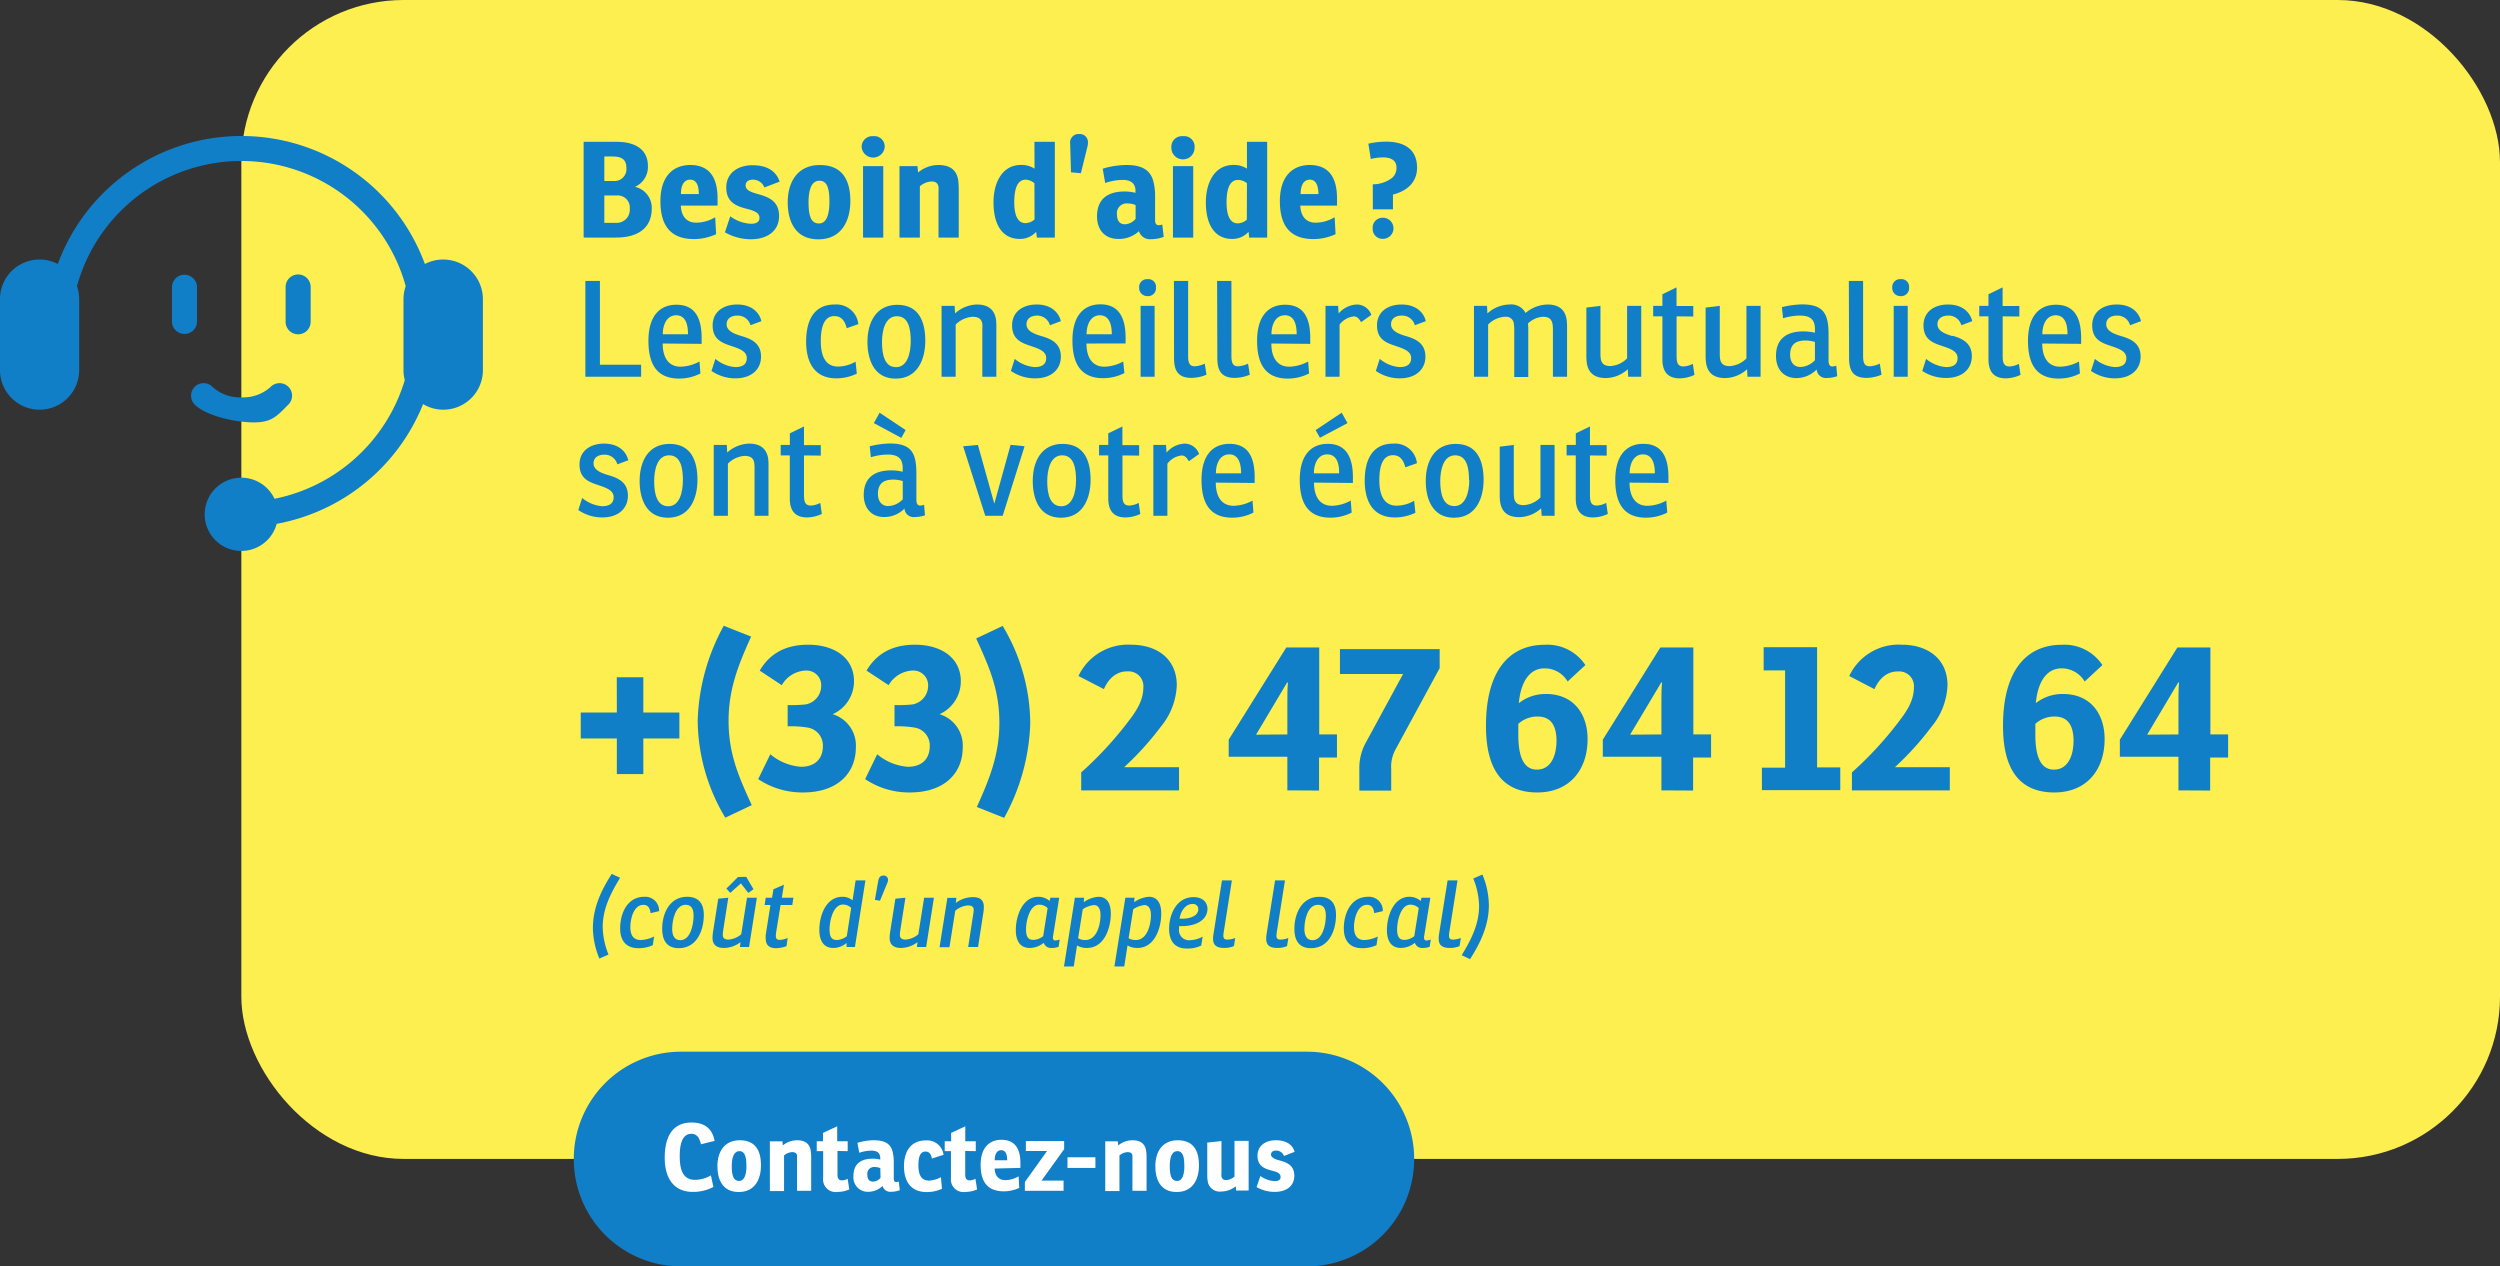 <svg id="Calque_1" data-name="Calque 1" xmlns="http://www.w3.org/2000/svg" width="431.35" height="218.46" viewBox="0 0 431.35 218.46"><rect x="0" y="0" width="431.35" height="218.46" fill="#333333" stroke="none"/><defs><style>.cls-1{fill:#fcef4f;}.cls-2{fill:#117ec8;}.cls-3{fill:#fff;}</style></defs><g id="bloc_contact" data-name="bloc contact"><rect id="Rectangle_76" data-name="Rectangle 76" class="cls-1" x="41.64" width="389.71" height="199.96" rx="28"/><g id="_coût_d_un_appel_local_" data-name=" coût d un appel local "><path class="cls-2" d="M103.42,165.39a14.07,14.07,0,0,1-1.12-5.27c0-3.37,1.34-6.38,3.25-9.33l1.44.67c-1.57,2.58-3,5.3-3,8.49a13.37,13.37,0,0,0,1,4.75Z"/><path class="cls-2" d="M112.86,161.58l-.23,1.5a5.63,5.63,0,0,1-2.49.52c-2.37,0-3.14-1.62-3.14-3.4,0-2.53,1.17-5.47,4.19-5.47a2.39,2.39,0,0,1,2.53,2.24v.24l-1.47.34c-.1-.76-.38-1.43-1.23-1.43-1.71,0-2.26,2.47-2.26,3.83s.5,2.24,1.78,2.24A5.52,5.52,0,0,0,112.86,161.58Z"/><path class="cls-2" d="M114.25,160.27c0-2.55,1.2-5.54,4.3-5.54,2.13,0,2.89,1.34,2.89,3.1,0,2.61-1.14,5.77-4.33,5.77C114.94,163.6,114.25,162.08,114.25,160.27Zm5.42-2.32c0-1-.3-1.84-1.36-1.84-1.77,0-2.33,2.6-2.33,4.19,0,1.09.38,1.92,1.39,1.92,1.79,0,2.3-2.74,2.3-4.22Z"/><path class="cls-2" d="M122.94,161.87a6.92,6.92,0,0,1,.09-1.11l.9-5.7,1.73-.17-.88,5.63a7,7,0,0,0-.07.79c0,.53.29.81,1,.81a3.84,3.84,0,0,0,2.18-.92l1-6.31h1.7l-1.35,8.51h-1.57l.1-.84a4.79,4.79,0,0,1-2.79,1C123.56,163.58,122.94,162.92,122.94,161.87Zm5.81-10.58,1.26,2.14-.9.63-1.28-1.64L126,154.06l-.67-.74,2-2Z"/><path class="cls-2" d="M134.68,156.15l-.75,4.61a5.38,5.38,0,0,0-.07.69c0,.47.16.72.69.72a3.93,3.93,0,0,0,1.35-.33l-.19,1.4a5,5,0,0,1-1.83.36c-1.28,0-1.76-.66-1.76-1.64a3.75,3.75,0,0,1,0-.67l.81-5.14h-1l.19-1.26h1.09l.24-1.46,1.81-.78-.36,2.24h2l-.2,1.26Z"/><path class="cls-2" d="M147.1,155.34l.53-3.44h1.69l-1.81,11.5h-1.44v-.7a3.52,3.52,0,0,1-2.3.86c-1.47,0-2.4-1-2.4-3.12,0-2.53,1.17-5.71,4-5.71A2.78,2.78,0,0,1,147.1,155.34Zm-2.68,6.85a3,3,0,0,0,1.69-.66l.75-4.88a2,2,0,0,0-1.41-.58c-1.75,0-2.32,2.92-2.32,4.28s.4,1.84,1.29,1.84Z"/><path class="cls-2" d="M151.53,152c.09-.54.33-.93.89-.93a.73.73,0,0,1,.8.66v.09a1.58,1.58,0,0,1-.12.52l-1.27,3.07-.88-.15Z"/><path class="cls-2" d="M153.5,161.87a6.92,6.92,0,0,1,.09-1.11l.9-5.7,1.73-.17-.88,5.63a5.27,5.27,0,0,0-.07.79c0,.53.29.81,1,.81a3.84,3.84,0,0,0,2.18-.92l1-6.31h1.69l-1.34,8.51h-1.6l.1-.84a4.79,4.79,0,0,1-2.79,1C154.12,163.58,153.5,162.92,153.5,161.87Z"/><path class="cls-2" d="M169.75,156.44a6.59,6.59,0,0,1-.09,1.09l-.91,5.87h-1.7l.86-5.61A5.16,5.16,0,0,0,168,157c0-.54-.32-.78-1-.78a3.84,3.84,0,0,0-2.18.92l-1,6.29h-1.71l1.35-8.51H165l-.08.88a4.72,4.72,0,0,1,2.81-1C169.15,154.73,169.75,155.37,169.75,156.44Z"/><path class="cls-2" d="M175.27,160.46c0-2.45,1.17-5.73,3.89-5.73a3,3,0,0,1,1.94.72l.14-.56h1.52l-1.07,6.66c-.06.38,0,.72.38.72a2.93,2.93,0,0,0,.77-.16l-.19,1.25a3.26,3.26,0,0,1-1.2.2,1.29,1.29,0,0,1-1.36-.89,3.82,3.82,0,0,1-2.42.89C176.15,163.56,175.27,162.53,175.27,160.46Zm3.06,1.71a2.88,2.88,0,0,0,1.66-.65l.77-4.84a2.09,2.09,0,0,0-1.42-.59c-1.73,0-2.31,2.9-2.31,4.24s.39,1.84,1.3,1.84Z"/><path class="cls-2" d="M187.05,154.89l-.07.78a5,5,0,0,1,2.53-.94c1.52,0,2.15,1.18,2.15,2.91,0,2.47-1.12,5.92-4.1,5.92a3.27,3.27,0,0,1-1.73-.43l-.56,3.62h-1.69l1.88-11.86Zm2.83,3c0-1.22-.48-1.73-1.13-1.73a4.32,4.32,0,0,0-1.93.72l-.8,5a2.37,2.37,0,0,0,1.25.31c1.94,0,2.61-2.59,2.61-4.29Z"/><path class="cls-2" d="M195.75,154.89l-.06.78a5,5,0,0,1,2.53-.94c1.52,0,2.14,1.18,2.14,2.91,0,2.47-1.12,5.92-4.1,5.92a3.24,3.24,0,0,1-1.72-.43l-.56,3.62h-1.7l1.89-11.86Zm2.83,3c0-1.22-.48-1.73-1.13-1.73a4.28,4.28,0,0,0-1.92.72l-.8,5a2.28,2.28,0,0,0,1.25.31c1.93,0,2.6-2.59,2.6-4.29Z"/><path class="cls-2" d="M204,159.79a5.23,5.23,0,0,1-.56,0,3.09,3.09,0,0,0,0,.43,1.74,1.74,0,0,0,1.47,2,1.7,1.7,0,0,0,.45,0,4.76,4.76,0,0,0,2.14-.61l-.24,1.53a5.3,5.3,0,0,1-2.48.52c-2.29,0-3.06-1.54-3.06-3.41,0-2.39,1.21-5.46,4.23-5.46,1.54,0,2.39.88,2.39,2.06C208.27,159,205.94,159.79,204,159.79Zm-.43-1.28h.49c1.06,0,2.69-.39,2.69-1.62a.87.87,0,0,0-.82-.92h-.18c-1.26,0-2.06,1.34-2.22,2.53Z"/><path class="cls-2" d="M210.84,151.9h1.71l-1.36,8.62a6.91,6.91,0,0,0-.11.9c0,.46.16.7.7.7a3.92,3.92,0,0,0,1.35-.28l-.23,1.4a4.19,4.19,0,0,1-1.68.32c-1.45,0-1.92-.6-1.92-1.61a3.81,3.81,0,0,1,.07-.75Z"/><path class="cls-2" d="M220,151.9h1.71l-1.36,8.62a6.91,6.91,0,0,0-.11.9c0,.46.16.7.71.7a3.87,3.87,0,0,0,1.34-.28l-.22,1.4a4.19,4.19,0,0,1-1.68.32c-1.46,0-1.92-.6-1.92-1.61a4.74,4.74,0,0,1,.06-.75Z"/><path class="cls-2" d="M223.33,160.27c0-2.55,1.21-5.54,4.31-5.54,2.13,0,2.88,1.34,2.88,3.1,0,2.61-1.14,5.77-4.32,5.77C224,163.6,223.33,162.08,223.33,160.27Zm5.43-2.32c0-1-.3-1.84-1.36-1.84-1.78,0-2.34,2.6-2.34,4.19,0,1.09.39,1.92,1.4,1.92,1.79,0,2.3-2.74,2.3-4.22Z"/><path class="cls-2" d="M237.72,161.58l-.22,1.5a5.81,5.81,0,0,1-2.5.52c-2.37,0-3.14-1.62-3.14-3.4,0-2.53,1.17-5.47,4.2-5.47a2.39,2.39,0,0,1,2.53,2.24v.24l-1.48.34c-.09-.76-.38-1.43-1.23-1.43-1.71,0-2.26,2.47-2.26,3.83s.5,2.24,1.78,2.24A5.52,5.52,0,0,0,237.72,161.58Z"/><path class="cls-2" d="M239.3,160.46c0-2.45,1.17-5.73,3.89-5.73a3,3,0,0,1,1.94.72l.14-.56h1.52l-1.07,6.66c-.06.38,0,.72.39.72a2.78,2.78,0,0,0,.76-.16l-.19,1.25a3.26,3.26,0,0,1-1.2.2,1.29,1.29,0,0,1-1.36-.89,3.82,3.82,0,0,1-2.42.89C240.18,163.56,239.3,162.53,239.3,160.46Zm3.06,1.71a2.88,2.88,0,0,0,1.66-.65l.77-4.84a2.09,2.09,0,0,0-1.42-.59c-1.73,0-2.31,2.9-2.31,4.24s.39,1.84,1.3,1.84Z"/><path class="cls-2" d="M249.77,151.9h1.71l-1.36,8.62a5.53,5.53,0,0,0-.11.9c0,.46.16.7.7.7a3.92,3.92,0,0,0,1.35-.28l-.23,1.4a4.19,4.19,0,0,1-1.68.32c-1.45,0-1.92-.6-1.92-1.61a4.74,4.74,0,0,1,.06-.75Z"/><path class="cls-2" d="M255.77,150.89a14,14,0,0,1,1.12,5.26c0,3.38-1.35,6.39-3.25,9.34l-1.44-.68c1.57-2.57,3-5.29,3-8.48a13.16,13.16,0,0,0-1-4.75Z"/></g><g id="Besoin_d_aide_Les_conseillers_mutualistes_sont_à_votre_écoute" data-name="Besoin d aide Les conseillers mutualistes sont à votre écoute"><path class="cls-2" d="M100.7,24.47h5.68c3.43,0,5.41,1.47,5.41,4.16a3.75,3.75,0,0,1-2.24,3.61,3.69,3.69,0,0,1,2.9,3.75c0,3.17-2.14,5-6.18,5H100.7Zm3.57,6.76h1.56a2.06,2.06,0,0,0,2.25-1.85,2.41,2.41,0,0,0,0-.38c0-1.49-.8-2-2.41-2h-1.4Zm0,7.22h2a2.25,2.25,0,0,0,2.39-2.1,2,2,0,0,0,0-.35,2.08,2.08,0,0,0-1.86-2.27,1.77,1.77,0,0,0-.46,0h-2.07Z"/><path class="cls-2" d="M117.47,35.48c.09,2.05,1.19,2.94,2.62,2.94a6.45,6.45,0,0,0,3.31-.94l.16,2.92a9,9,0,0,1-3.82.85c-4.57,0-5.79-3-5.79-6.55,0-4.42,2.32-6.23,5.15-6.23,3.29,0,4.71,2.14,4.71,5.79v1.22ZM119.08,31c-1.08,0-1.59,1-1.59,2.48h3.08C120.57,31.71,120,31,119.08,31Z"/><path class="cls-2" d="M126,37.32a6.48,6.48,0,0,0,3.59,1.29c1,0,1.45-.39,1.45-1,0-1-1.06-1.28-2.37-1.63-1.77-.46-3.36-1.19-3.36-3.63s1.93-3.84,4.55-3.84c3.06,0,4.26,1.54,4.65,2.83l-2.62,1a2.1,2.1,0,0,0-2-1.34c-.74,0-1.24.35-1.24,1,0,.85,1,1.17,2.14,1.49,1.79.51,3.63,1.17,3.63,3.79s-2.09,4-4.85,4a8.93,8.93,0,0,1-4.49-1.2Z"/><path class="cls-2" d="M135.91,34.91c0-3.59,1.75-6.44,5.55-6.44,4.11,0,5.26,2.92,5.26,6.23s-1.47,6.6-5.52,6.6S135.91,38.08,135.91,34.91Zm7.2-.1c0-2-.25-3.63-1.72-3.63s-1.89,1.75-1.89,3.73c0,2.23.39,3.65,1.79,3.65S143.11,36.86,143.11,34.81Z"/><path class="cls-2" d="M150.63,23.5a1.79,1.79,0,0,1,2,1.55,1.69,1.69,0,0,1,0,.45,2,2,0,0,1-3.95,0,1.83,1.83,0,0,1,1.63-2A1.71,1.71,0,0,1,150.63,23.5Zm1.77,5.17V41h-3.49V28.67Z"/><path class="cls-2" d="M158.41,29.76a5.5,5.5,0,0,1,3.49-1.29c2.19,0,3.18,1,3.43,2.64a13.25,13.25,0,0,1,.09,1.54V41h-3.49V33.09a5.08,5.08,0,0,0,0-.78c-.07-.74-.55-1-1.22-1a3.38,3.38,0,0,0-2,.83V41H155.2V28.67h3.1Z"/><path class="cls-2" d="M178.48,24.47H182V41h-3.1l-.12-1a3.71,3.71,0,0,1-2.9,1.22c-2.59,0-4.46-2-4.46-6.32,0-3.32,1.45-6.44,4.76-6.44a4.13,4.13,0,0,1,2.32.64Zm0,7.15A2.52,2.52,0,0,0,177,31c-1,0-2,.72-2,3.89,0,2.37.67,3.61,1.93,3.61a2.47,2.47,0,0,0,1.57-.64Z"/><path class="cls-2" d="M184.65,24.83a1.48,1.48,0,0,1,1.22-1.7,1.3,1.3,0,0,1,.34,0,1.39,1.39,0,0,1,1.5,1.27.81.81,0,0,1,0,.22,2.7,2.7,0,0,1-.07.63l-1.15,4.64-1.7-.16Z"/><path class="cls-2" d="M190.26,29.11a14.29,14.29,0,0,1,4-.64c2.44,0,4.28.6,4.81,3.1a10.47,10.47,0,0,1,.23,2.37v4c0,.55.13.92.64.92a3,3,0,0,0,.6-.12l.25,2.12a5.92,5.92,0,0,1-2.16.41,2,2,0,0,1-2.12-1.38A5.07,5.07,0,0,1,193,41.23c-2.53,0-3.72-1.73-3.72-3.89,0-2.8,1.61-4.3,4.76-4.3a7.93,7.93,0,0,1,1.88.23v-.34c0-1.38-.94-1.89-2.23-1.89a9.91,9.91,0,0,0-3,.53Zm5.68,6.28a3.18,3.18,0,0,0-1.29-.28,1.7,1.7,0,0,0-1.93,1.42,1.85,1.85,0,0,0,0,.47c0,1.06.46,1.7,1.38,1.7a2.56,2.56,0,0,0,1.84-.94Z"/><path class="cls-2" d="M204.11,23.5a1.8,1.8,0,0,1,2,1.57,1.55,1.55,0,0,1,0,.43,2,2,0,0,1-4,0,1.83,1.83,0,0,1,1.64-2A2.16,2.16,0,0,1,204.11,23.5Zm1.77,5.17V41h-3.5V28.67Z"/><path class="cls-2" d="M215.15,24.47h3.49V41h-3.1l-.12-1a3.71,3.71,0,0,1-2.9,1.22c-2.59,0-4.46-2-4.46-6.32,0-3.32,1.45-6.44,4.76-6.44a4.18,4.18,0,0,1,2.33.64Zm0,7.15a2.49,2.49,0,0,0-1.52-.58c-1,0-2,.72-2,3.89,0,2.37.67,3.61,1.94,3.61a2.45,2.45,0,0,0,1.56-.64Z"/><path class="cls-2" d="M224.35,35.48c.09,2.05,1.19,2.94,2.62,2.94a6.45,6.45,0,0,0,3.31-.94l.16,2.92a9,9,0,0,1-3.82.85c-4.57,0-5.79-3-5.79-6.55,0-4.42,2.32-6.23,5.15-6.23,3.29,0,4.71,2.14,4.71,5.79v1.22ZM226,31c-1.08,0-1.59,1-1.59,2.48h3.08C227.45,31.71,226.9,31,226,31Z"/><path class="cls-2" d="M236.86,31.8a5.4,5.4,0,0,0,3.43-1.19,2.33,2.33,0,0,0,.66-1.73c0-1.22-1-1.72-2.25-1.72a9,9,0,0,0-2.19.27l-.41-2.64a13.74,13.74,0,0,1,3-.35c3.52,0,5.4,1.54,5.4,4.51,0,2.09-1.26,3.89-4.16,4.62v2.55h-3.47Zm1.75,5.77a1.82,1.82,0,0,1,0,3.64,1.7,1.7,0,0,1-1.77-1.63v-.17a1.72,1.72,0,0,1,1.59-1.84Z"/><path class="cls-2" d="M101,48.47h2.51V62.93h7.11V65H101Z"/><path class="cls-2" d="M114.34,59.27c0,2.53,1.1,4,3.08,4a7.06,7.06,0,0,0,3.27-.9l.16,2.07a8.11,8.11,0,0,1-3.68.88c-4.19,0-5.29-3-5.29-6.51,0-4.44,2.09-6.23,4.83-6.23,3.06,0,4.35,2.07,4.35,5.75v1Zm2.32-4.87c-1.58,0-2.3,1.59-2.3,3.27h4.35C118.71,55.46,118,54.4,116.66,54.4Z"/><path class="cls-2" d="M123.43,61.92a6.07,6.07,0,0,0,3.42,1.42c1.24,0,2-.46,2-1.56s-1.11-1.56-2.42-2l-.21-.07c-1.58-.53-3.26-1.1-3.26-3.56s2-3.61,4.23-3.61c2.69,0,3.89,1.56,4.18,2.87l-1.88.71a2.27,2.27,0,0,0-2.23-1.67c-1,0-1.89.43-1.89,1.51s1.18,1.61,2.49,2l.23.07c1.54.46,3.22,1.2,3.22,3.5,0,2.09-1.52,3.75-4.44,3.75A7.26,7.26,0,0,1,122.76,64Z"/><path class="cls-2" d="M147.62,62.4l.21,2.07a8.1,8.1,0,0,1-3.52.81c-4.21,0-5.22-3.38-5.22-6.33,0-3.31,1.1-6.41,4.94-6.41a3.81,3.81,0,0,1,4.07,3.38l-2,.71c-.3-1.13-.83-2.09-2.14-2.09-2,0-2.34,2.41-2.34,4.32,0,2.69.87,4.39,3,4.39A6.2,6.2,0,0,0,147.62,62.4Z"/><path class="cls-2" d="M149.67,59c0-3.52,1.59-6.41,5.15-6.41,3.79,0,4.83,3,4.83,6.21s-1.34,6.53-5.11,6.53S149.67,62,149.67,59Zm7.47-.11c0-2-.32-4.33-2.39-4.33s-2.57,2.58-2.57,4.47c0,2.32.52,4.32,2.43,4.32s2.53-2.35,2.53-4.51Z"/><path class="cls-2" d="M164.78,54.08a5.86,5.86,0,0,1,3.77-1.54c2,0,3,.92,3.29,2.5a11,11,0,0,1,.07,1.52V65h-2.42V56.88a8.34,8.34,0,0,0,0-1c-.14-.88-.69-1.22-1.7-1.22a4.54,4.54,0,0,0-2.9,1.34v9h-2.43V52.77h2.25Z"/><path class="cls-2" d="M175.08,61.92a6.13,6.13,0,0,0,3.43,1.42c1.24,0,2-.46,2-1.56s-1.1-1.56-2.41-2l-.21-.07c-1.58-.53-3.26-1.1-3.26-3.56s2-3.61,4.23-3.61c2.69,0,3.88,1.56,4.18,2.87l-1.88.71A2.29,2.29,0,0,0,179,54.45c-1,0-1.89.43-1.89,1.51s1.17,1.61,2.48,2l.23.07c1.54.46,3.22,1.2,3.22,3.5,0,2.09-1.51,3.75-4.43,3.75A7.27,7.27,0,0,1,174.42,64Z"/><path class="cls-2" d="M187.46,59.27c0,2.53,1.1,4,3.08,4a7.06,7.06,0,0,0,3.26-.9l.2,2a8.07,8.07,0,0,1-3.67.88c-4.19,0-5.29-3-5.29-6.51,0-4.44,2.09-6.23,4.83-6.23,3,0,4.34,2.07,4.34,5.75v1Zm2.32-4.87c-1.59,0-2.3,1.59-2.3,3.27h4.35c0-2.21-.76-3.27-2.05-3.27Z"/><path class="cls-2" d="M198,48.17a1.31,1.31,0,0,1,1.45,1.15,1.5,1.5,0,0,1,0,.3,1.36,1.36,0,0,1-1.24,1.47H198a1.39,1.39,0,0,1-1.45-1.33v-.14a1.35,1.35,0,0,1,1.24-1.45A.74.74,0,0,1,198,48.17Zm1.22,4.6V65H196.8V52.77Z"/><path class="cls-2" d="M202.55,48.47H205v13c0,1.2.3,1.73,1.15,1.73a4.49,4.49,0,0,0,1.72-.46l.3,1.91a6.85,6.85,0,0,1-2.6.55c-2.39,0-3-1.36-3-3.4Z"/><path class="cls-2" d="M210,48.47h2.47v13c0,1.2.29,1.73,1.14,1.73a4.54,4.54,0,0,0,1.73-.46l.3,1.91a6.85,6.85,0,0,1-2.6.55c-2.39,0-3-1.36-3-3.4Z"/><path class="cls-2" d="M219.36,59.27c0,2.53,1.1,4,3.08,4a7.06,7.06,0,0,0,3.27-.9l.16,2.07a8.11,8.11,0,0,1-3.68.88c-4.19,0-5.29-3-5.29-6.51,0-4.44,2.09-6.23,4.83-6.23,3.06,0,4.34,2.07,4.34,5.75v1Zm2.32-4.87c-1.59,0-2.3,1.59-2.3,3.27h4.35c0-2.21-.73-3.27-2-3.27Z"/><path class="cls-2" d="M236.61,54.33l-1.77,1.26c-.39-.68-.72-1-1.27-1A3.62,3.62,0,0,0,231.13,56v9H228.7V52.77h2.18l.09,1.31a4.41,4.41,0,0,1,3.11-1.54A2.65,2.65,0,0,1,236.61,54.33Z"/><path class="cls-2" d="M238.06,61.92a6.07,6.07,0,0,0,3.42,1.42c1.25,0,2-.46,2-1.56s-1.11-1.56-2.42-2l-.2-.07c-1.59-.53-3.27-1.1-3.27-3.56s2-3.61,4.23-3.61c2.69,0,3.89,1.56,4.19,2.87l-1.89.71a2.26,2.26,0,0,0-2.23-1.67c-1,0-1.88.43-1.88,1.51s1.17,1.61,2.48,2l.23.07c1.54.46,3.22,1.2,3.22,3.5,0,2.09-1.52,3.75-4.44,3.75A7.26,7.26,0,0,1,237.39,64Z"/><path class="cls-2" d="M256.64,54.08a5.81,5.81,0,0,1,3.77-1.54A2.8,2.8,0,0,1,263.22,54,6.06,6.06,0,0,1,267,52.54c2,0,3,.92,3.29,2.5a9.62,9.62,0,0,1,.09,1.52V65h-2.44V56.88a6.73,6.73,0,0,0-.07-1c-.18-.88-.69-1.22-1.63-1.22a4.09,4.09,0,0,0-2.6,1.15,10.29,10.29,0,0,1,.05,1.24v8h-2.42V56.88a6.73,6.73,0,0,0-.07-1,1.32,1.32,0,0,0-1.4-1.23h-.11A4.4,4.4,0,0,0,256.76,56v9h-2.44V52.77h2.25Z"/><path class="cls-2" d="M280.86,63.71a5.74,5.74,0,0,1-3.77,1.52c-2,0-3-.9-3.29-2.51a9.57,9.57,0,0,1-.09-1.51V53.07l2.43-.3v8.11a6.9,6.9,0,0,0,.07,1.11c.17.85.74,1.17,1.64,1.17a4.39,4.39,0,0,0,2.89-1.33V52.77h2.44V65h-2.25Z"/><path class="cls-2" d="M289.28,54.58v6.53c0,1.15,0,2.12,1.19,2.12a3.83,3.83,0,0,0,1.61-.46l.28,1.91a6.3,6.3,0,0,1-2.53.6c-2.21,0-3-1.32-3-3.27V54.58h-1.59V52.77h1.59v-2l2.44-1.19V52.8h2.89v1.81Z"/><path class="cls-2" d="M301.44,63.71a5.74,5.74,0,0,1-3.77,1.52c-2,0-3-.9-3.29-2.51a9.57,9.57,0,0,1-.09-1.51V53.07l2.44-.3v8.11A6,6,0,0,0,296.8,62c.16.85.73,1.17,1.63,1.17a4.43,4.43,0,0,0,2.9-1.33V52.77h2.44V65h-2.26Z"/><path class="cls-2" d="M307.45,53a15.6,15.6,0,0,1,3.47-.48c3.72,0,4.58,1.63,4.58,5.17v4.46c0,.81.23,1.08.66,1.08a2.16,2.16,0,0,0,.67-.14l.16,1.82a5.55,5.55,0,0,1-1.72.3,1.59,1.59,0,0,1-1.81-1.34s0-.09,0-.13A4.88,4.88,0,0,1,310,65.23c-2.44,0-3.57-1.73-3.57-3.82,0-2.87,1.75-4.23,4.72-4.23a9,9,0,0,1,2,.23v-.64c0-1.61-.8-2.32-2.57-2.32a10.42,10.42,0,0,0-2.93.46Zm5.7,6a5.82,5.82,0,0,0-1.61-.25c-1.7,0-2.67.67-2.67,2.46,0,1.19.58,2.11,1.8,2.11a3.62,3.62,0,0,0,2.48-1.17Z"/><path class="cls-2" d="M319,48.47h2.46v13c0,1.2.3,1.73,1.15,1.73a4.54,4.54,0,0,0,1.73-.46l.3,1.91a6.85,6.85,0,0,1-2.6.55c-2.39,0-3-1.36-3-3.4Z"/><path class="cls-2" d="M327.94,48.17a1.31,1.31,0,0,1,1.45,1.15,1.5,1.5,0,0,1,0,.3,1.36,1.36,0,0,1-1.24,1.47h-.21a1.39,1.39,0,0,1-1.45-1.33v-.14a1.35,1.35,0,0,1,1.24-1.45A.74.74,0,0,1,327.94,48.17Zm1.22,4.6V65h-2.42V52.77Z"/><path class="cls-2" d="M332.33,61.92a6.13,6.13,0,0,0,3.43,1.42c1.24,0,2-.46,2-1.56s-1.1-1.56-2.41-2l-.21-.07c-1.58-.53-3.26-1.1-3.26-3.56s2-3.61,4.23-3.61c2.69,0,3.88,1.56,4.18,2.87l-1.88.71a2.27,2.27,0,0,0-2.23-1.67c-1,0-1.89.43-1.89,1.51s1.17,1.61,2.48,2l.23,0c1.54.46,3.22,1.2,3.22,3.5,0,2.09-1.51,3.75-4.43,3.75A7.29,7.29,0,0,1,331.67,64Z"/><path class="cls-2" d="M345.54,54.58v6.53c0,1.15,0,2.12,1.19,2.12a3.83,3.83,0,0,0,1.61-.46l.28,1.91a6.3,6.3,0,0,1-2.53.6c-2.21,0-3-1.32-3-3.27V54.58H341.5V52.77h1.59v-2l2.44-1.19V52.8h2.89v1.81Z"/><path class="cls-2" d="M352.37,59.27c0,2.53,1.1,4,3.08,4a7.06,7.06,0,0,0,3.26-.9l.16,2.07a8,8,0,0,1-3.68.88c-4.18,0-5.28-3-5.28-6.51,0-4.44,2.09-6.23,4.82-6.23,3.06,0,4.35,2.07,4.35,5.75v1Zm2.32-4.87c-1.59,0-2.3,1.59-2.3,3.27h4.34C356.73,55.46,356,54.4,354.69,54.4Z"/><path class="cls-2" d="M361.45,61.92a6.13,6.13,0,0,0,3.43,1.42c1.24,0,2-.46,2-1.56s-1.1-1.56-2.41-2l-.21-.07c-1.59-.53-3.27-1.1-3.27-3.56s2-3.61,4.24-3.61c2.69,0,3.88,1.56,4.18,2.87l-1.89.71a2.26,2.26,0,0,0-2.23-1.67c-1,0-1.88.43-1.88,1.51s1.17,1.61,2.48,2l.23.07c1.54.46,3.22,1.2,3.22,3.5,0,2.09-1.52,3.75-4.44,3.75A7.3,7.3,0,0,1,360.78,64Z"/><path class="cls-2" d="M100.45,85.92a6.13,6.13,0,0,0,3.43,1.42c1.24,0,2-.46,2-1.56s-1.11-1.56-2.42-2l-.2-.07c-1.59-.53-3.27-1.1-3.27-3.56s2-3.61,4.23-3.61c2.69,0,3.89,1.56,4.19,2.87l-1.89.71a2.26,2.26,0,0,0-2.23-1.67c-1,0-1.88.43-1.88,1.51s1.17,1.61,2.48,2l.23.07c1.54.46,3.22,1.2,3.22,3.5,0,2.09-1.52,3.75-4.44,3.75A7.3,7.3,0,0,1,99.78,88Z"/><path class="cls-2" d="M110.36,83c0-3.52,1.59-6.41,5.15-6.41,3.8,0,4.83,3,4.83,6.21s-1.33,6.53-5.1,6.53S110.36,86,110.36,83Zm7.47-.11c0-2-.32-4.33-2.39-4.33s-2.57,2.58-2.57,4.47c0,2.32.53,4.32,2.44,4.32s2.52-2.35,2.52-4.51Z"/><path class="cls-2" d="M125.47,78.08a5.92,5.92,0,0,1,3.77-1.54c2,0,3,.92,3.29,2.5a11,11,0,0,1,.07,1.52V89h-2.41V80.88a6.7,6.7,0,0,0-.05-1c-.14-.88-.69-1.22-1.7-1.22A4.49,4.49,0,0,0,125.59,80v9h-2.44V76.77h2.25Z"/><path class="cls-2" d="M138.72,78.58v6.53c0,1.15,0,2.12,1.2,2.12a3.83,3.83,0,0,0,1.61-.46l.27,1.91a6.3,6.3,0,0,1-2.53.6c-2.21,0-3-1.32-3-3.27V78.58H134.7V76.77h1.58v-2l2.44-1.19V76.8h2.9v1.81Z"/><path class="cls-2" d="M150.06,77a15.6,15.6,0,0,1,3.47-.48c3.73,0,4.58,1.63,4.58,5.17v4.46c0,.81.23,1.08.66,1.08a1.91,1.91,0,0,0,.67-.14l.16,1.82a5.55,5.55,0,0,1-1.72.3,1.59,1.59,0,0,1-1.81-1.34s0-.09,0-.13a4.91,4.91,0,0,1-3.47,1.47c-2.44,0-3.57-1.73-3.57-3.82,0-2.87,1.75-4.23,4.72-4.23a9,9,0,0,1,2,.23v-.64c0-1.61-.8-2.32-2.57-2.32a10.35,10.35,0,0,0-2.92.46Zm5.45-1.45L150.77,73l1-1.79,4.49,3Zm.25,7.45a5.82,5.82,0,0,0-1.61-.25c-1.7,0-2.67.67-2.67,2.46,0,1.19.58,2.11,1.8,2.11a3.62,3.62,0,0,0,2.48-1.17Z"/><path class="cls-2" d="M176.78,77,173,89h-3l-3.82-12,2.55-.23,2.83,10.14,2.81-10.16Z"/><path class="cls-2" d="M178.19,83c0-3.52,1.58-6.41,5.15-6.41,3.79,0,4.83,3,4.83,6.21s-1.34,6.53-5.11,6.53S178.19,86,178.19,83Zm7.47-.11c0-2-.32-4.33-2.39-4.33s-2.58,2.58-2.58,4.47c0,2.32.53,4.32,2.44,4.32s2.53-2.35,2.53-4.51Z"/><path class="cls-2" d="M193.67,78.58v6.53c0,1.15,0,2.12,1.19,2.12a3.83,3.83,0,0,0,1.61-.46l.28,1.91a6.3,6.3,0,0,1-2.53.6c-2.21,0-3-1.32-3-3.27V78.58h-1.59V76.77h1.59v-2l2.44-1.19V76.8h2.89v1.81Z"/><path class="cls-2" d="M206.89,78.33l-1.77,1.26c-.39-.68-.71-1-1.27-1A3.58,3.58,0,0,0,201.42,80v9H199V76.77h2.18l.1,1.31a4.39,4.39,0,0,1,3.1-1.54A2.66,2.66,0,0,1,206.89,78.33Z"/><path class="cls-2" d="M209.77,83.27c0,2.53,1.1,4,3.08,4a7.06,7.06,0,0,0,3.26-.9l.16,2.07a8,8,0,0,1-3.68.88c-4.18,0-5.28-3-5.28-6.51,0-4.44,2.09-6.23,4.82-6.23,3.06,0,4.35,2.07,4.35,5.75v1Zm2.32-4.87c-1.59,0-2.3,1.59-2.3,3.27h4.35c0-2.21-.76-3.27-2-3.27Z"/><path class="cls-2" d="M226.72,83.27c0,2.53,1.1,4,3.08,4a7.06,7.06,0,0,0,3.26-.9l.16,2.07a8.07,8.07,0,0,1-3.67.88c-4.19,0-5.29-3-5.29-6.51,0-4.44,2.09-6.23,4.83-6.23,3,0,4.34,2.07,4.34,5.75v1ZM229,78.4c-1.59,0-2.3,1.59-2.3,3.27h4.35C231.09,79.46,230.33,78.4,229,78.4Zm-2-4.19,4.5-3,1,1.79-4.76,2.53Z"/><path class="cls-2" d="M244,86.4l.21,2.07a8.1,8.1,0,0,1-3.52.81c-4.21,0-5.22-3.38-5.22-6.33,0-3.31,1.1-6.41,4.94-6.41a3.81,3.81,0,0,1,4.07,3.38l-2,.71c-.3-1.13-.83-2.09-2.14-2.09-2,0-2.35,2.41-2.35,4.32,0,2.69.88,4.39,3,4.39A6.13,6.13,0,0,0,244,86.4Z"/><path class="cls-2" d="M246,83c0-3.52,1.58-6.41,5.15-6.41,3.79,0,4.83,3,4.83,6.21s-1.34,6.53-5.11,6.53S246,86,246,83Zm7.47-.11c0-2-.32-4.33-2.39-4.33S248.5,81.14,248.5,83c0,2.32.53,4.32,2.44,4.32s2.57-2.35,2.57-4.51Z"/><path class="cls-2" d="M265.91,87.71a5.74,5.74,0,0,1-3.77,1.52c-2,0-3-.9-3.29-2.51a9.57,9.57,0,0,1-.09-1.51V77.07l2.43-.3v8.11a6.9,6.9,0,0,0,.07,1.11c.16.85.74,1.17,1.64,1.17a4.39,4.39,0,0,0,2.89-1.33V76.77h2.44V89H266Z"/><path class="cls-2" d="M274.33,78.58v6.53c0,1.15,0,2.12,1.19,2.12a3.83,3.83,0,0,0,1.61-.46l.28,1.91a6.3,6.3,0,0,1-2.53.6c-2.21,0-3-1.32-3-3.27V78.58H270.3V76.77h1.59v-2l2.44-1.19V76.8h2.89v1.81Z"/><path class="cls-2" d="M281.16,83.27c0,2.53,1.1,4,3.08,4a6.83,6.83,0,0,0,3.26-.9l.17,2.07a8.11,8.11,0,0,1-3.68.88c-4.19,0-5.29-3-5.29-6.51,0-4.44,2.09-6.23,4.83-6.23,3.05,0,4.34,2.07,4.34,5.75v1Zm2.32-4.87c-1.59,0-2.3,1.59-2.3,3.27h4.35C285.53,79.46,284.77,78.4,283.48,78.4Z"/></g><g id="_33_2_47_64_12_64" data-name=" 33 2 47 64 12 64"><path class="cls-2" d="M106.42,116.86H111v6.08h6.22v4.47H111v6.15h-4.57v-6.15H100.2v-4.47h6.23Z"/><path class="cls-2" d="M125.14,141.08a33,33,0,0,1-4.76-16.81,36,36,0,0,1,4.5-16.3l4.72,1.87c-2.31,5.08-3.89,9.18-3.89,14.54,0,5.73,1.76,9.65,4,14.54Z"/><path class="cls-2" d="M131.08,115.71c1.51-2.56,4-4.47,8.35-4.47,4.64,0,7.92,2.34,7.92,6.3a6.23,6.23,0,0,1-3.68,5.69,5.64,5.64,0,0,1,4,5.72c0,4.47-3.17,7.78-9.11,7.78a13.67,13.67,0,0,1-7.74-2.3l2.09-4.29a9.28,9.28,0,0,0,5.29,2.16c2.45,0,3.78-1.4,3.78-3.56a3.11,3.11,0,0,0-2.66-3.21,17.81,17.81,0,0,0-3.42-.21v-3.67a23.4,23.4,0,0,0,3.13-.11,3.27,3.27,0,0,0,2.66-3.17,2.53,2.53,0,0,0-2.38-2.67,2,2,0,0,0-.42,0,5,5,0,0,0-4,2.52Z"/><path class="cls-2" d="M149.51,115.71c1.51-2.56,4-4.47,8.35-4.47,4.64,0,7.92,2.34,7.92,6.3a6.24,6.24,0,0,1-3.67,5.69,5.64,5.64,0,0,1,4,5.72c0,4.47-3.17,7.78-9.11,7.78a13.61,13.61,0,0,1-7.73-2.3l2.08-4.29a9.28,9.28,0,0,0,5.29,2.16c2.45,0,3.78-1.4,3.78-3.56a3.11,3.11,0,0,0-2.66-3.21,17.81,17.81,0,0,0-3.42-.21v-3.67a23.4,23.4,0,0,0,3.13-.11,3.28,3.28,0,0,0,2.67-3.17,2.54,2.54,0,0,0-2.4-2.67,2.81,2.81,0,0,0-.41,0,5,5,0,0,0-4,2.52Z"/><path class="cls-2" d="M173,108a33,33,0,0,1,4.76,16.81,36,36,0,0,1-4.5,16.3l-4.72-1.87c2.3-5.07,3.89-9.18,3.89-14.54,0-5.72-1.77-9.65-4-14.54Z"/><path class="cls-2" d="M186.08,116.64a9.44,9.44,0,0,1,9.07-5.4c4.47,0,7.89,2.42,7.89,7a11.89,11.89,0,0,1-2.74,7.13,51.66,51.66,0,0,1-6.33,7h9.46v4H186.55v-3.1a62.3,62.3,0,0,0,8.5-9.28c1.69-2.24,2.23-3.82,2.23-5.51a2.54,2.54,0,0,0-2.43-2.64,2.41,2.41,0,0,0-.38,0c-1.66,0-3.1,1-4,3.06Z"/><path class="cls-2" d="M222.12,136.37v-5.8H212v-2.95l9.94-15.91h5.68v15h3.06v4h-3.09v5.69Zm0-9.65v-5.54c0-.86,0-2.48.1-3.42h-.14l-5.36,9Z"/><path class="cls-2" d="M231.19,112H248.4v3.28l-7.6,14a6.17,6.17,0,0,0-.76,3.42v3.71h-5.5v-3.64a9.07,9.07,0,0,1,1-4.42l6.55-12.06h-10.9Z"/><path class="cls-2" d="M266.72,119.74c4.86,0,7.2,3.53,7.2,7.77,0,5.4-3.17,9.22-8.68,9.22-6.08,0-8.85-4.07-8.85-11.48,0-9.72,4.17-14,10.15-14a7.86,7.86,0,0,1,7,3.5l-3.06,2.84a4.58,4.58,0,0,0-4-2.27c-2.59,0-4.1,2.38-4.42,6A7.42,7.42,0,0,1,266.72,119.74Zm-1.44,3.89a4.89,4.89,0,0,0-3.31,1.26v1.9c0,3.17.65,6,3.21,6,2.26,0,3.38-2.12,3.38-5.08C268.52,125.21,267.62,123.63,265.28,123.63Z"/><path class="cls-2" d="M286.66,136.37v-5.8H276.55v-2.95l9.93-15.91h5.69v15h3.06v4h-3.1v5.69Zm0-9.65v-5.54c0-.86,0-2.48.11-3.42h-.14l-5.37,9Z"/><path class="cls-2" d="M304,132.45h4V115.67h-3.7v-4h9.22v20.74h4v3.92H304Z"/><path class="cls-2" d="M319.07,116.64a9.4,9.4,0,0,1,9.07-5.4c4.46,0,7.88,2.42,7.88,7a11.89,11.89,0,0,1-2.74,7.13,51.66,51.66,0,0,1-6.33,7h9.47v4H319.53v-3.1A61.9,61.9,0,0,0,328,124c1.69-2.24,2.23-3.82,2.23-5.51a2.53,2.53,0,0,0-2.41-2.64,2.67,2.67,0,0,0-.4,0c-1.65,0-3.09,1-4,3.06Z"/><path class="cls-2" d="M355.93,119.74c4.86,0,7.2,3.53,7.2,7.77,0,5.4-3.17,9.22-8.68,9.22-6.08,0-8.85-4.07-8.85-11.48,0-9.72,4.17-14,10.15-14a7.86,7.86,0,0,1,7,3.5l-3.06,2.84a4.6,4.6,0,0,0-4-2.27c-2.59,0-4.1,2.38-4.43,6A7.45,7.45,0,0,1,355.93,119.74Zm-1.44,3.89a4.89,4.89,0,0,0-3.31,1.26v1.9c0,3.17.65,6,3.2,6,2.27,0,3.39-2.12,3.39-5.08C357.73,125.21,356.83,123.63,354.49,123.63Z"/><path class="cls-2" d="M375.87,136.37v-5.8H365.76v-2.95l9.93-15.91h5.69v15h3.06v4h-3.1v5.69Zm0-9.65v-5.54c0-.86,0-2.48.11-3.42h-.15l-5.36,9Z"/></g><g id="Composant_63_1" data-name="Composant 63 1"><path id="Rectangle_5" data-name="Rectangle 5" class="cls-2" d="M117.5,181.46h108A18.5,18.5,0,0,1,244,200v0h0a18.5,18.5,0,0,1-18.5,18.5h-108A18.5,18.5,0,0,1,99,200h0a18.5,18.5,0,0,1,18.46-18.54Z"/><g id="Contactez-nous"><path class="cls-3" d="M122.66,202.8l.43,2a7.52,7.52,0,0,1-3.54.85c-3.81,0-4.86-3.07-4.86-5.89,0-3.09,1-6.08,4.61-6.08,2.86,0,3.71,1.67,4,3.17l-2.36.58c-.24-1.11-.7-1.8-1.66-1.8-1.75,0-2,2.24-2,3.88,0,2.64.74,4.06,2.64,4.06A5.49,5.49,0,0,0,122.66,202.8Z"/><path class="cls-3" d="M123.78,201.22c0-2.5,1.21-4.48,3.85-4.48,2.87,0,3.67,2,3.67,4.33s-1,4.6-3.84,4.6S123.78,203.43,123.78,201.22Zm5-.07c0-1.37-.18-2.53-1.2-2.53s-1.32,1.22-1.32,2.6c0,1.55.27,2.54,1.25,2.54s1.28-1.18,1.28-2.61Z"/><path class="cls-3" d="M135.07,197.63a3.89,3.89,0,0,1,2.44-.89c1.52,0,2.21.7,2.38,1.84a7.59,7.59,0,0,1,.07,1.07v5.81h-2.44v-6c0-.51-.39-.67-.85-.67a2.33,2.33,0,0,0-1.39.57v6.15h-2.45v-8.58H135Z"/><path class="cls-3" d="M144.5,198.59v4c0,.51.08,1.07.75,1.07a2.2,2.2,0,0,0,1-.27l.29,1.84a5.31,5.31,0,0,1-2.08.43,2.16,2.16,0,0,1-2.43-1.87,2,2,0,0,1,0-.59v-4.58h-1.11v-1.71H142v-1.44l2.45-1.14v2.58h1.81v1.71Z"/><path class="cls-3" d="M147.94,197.18a10.4,10.4,0,0,1,2.77-.44c1.69,0,3,.41,3.34,2.16a7.54,7.54,0,0,1,.16,1.64v2.77c0,.39.1.64.45.64a2.07,2.07,0,0,0,.42-.08l.17,1.48a4.29,4.29,0,0,1-1.5.28,1.39,1.39,0,0,1-1.48-1,3.52,3.52,0,0,1-2.41,1,2.47,2.47,0,0,1-2.61-2.3,2.81,2.81,0,0,1,0-.41c0-1.95,1.12-3,3.32-3a5.28,5.28,0,0,1,1.31.16v-.24c0-1-.66-1.31-1.55-1.31a6.63,6.63,0,0,0-2.07.37Zm3.95,4.37a2.3,2.3,0,0,0-.9-.19,1.17,1.17,0,0,0-1.34,1,1.82,1.82,0,0,0,0,.33c0,.74.32,1.19,1,1.19a1.77,1.77,0,0,0,1.28-.66Z"/><path class="cls-3" d="M162.35,203.11l.18,2a6.24,6.24,0,0,1-2.62.57c-3.13,0-3.94-2.35-3.94-4.46s.86-4.45,3.78-4.45a2.84,2.84,0,0,1,3.05,2.48l-2,.64c-.16-.66-.38-1.2-1.12-1.2-1,0-1.22,1.15-1.22,2.38,0,1.62.5,2.63,1.81,2.63A4.75,4.75,0,0,0,162.35,203.11Z"/><path class="cls-3" d="M166.54,198.59v4c0,.51.08,1.07.76,1.07a2.33,2.33,0,0,0,1-.27l.29,1.84a5.31,5.31,0,0,1-2.08.43,2.16,2.16,0,0,1-2.43-1.87,2,2,0,0,1,0-.59v-4.58H163v-1.71h1.11v-1.44l2.44-1.14v2.58h1.81v1.71Z"/><path class="cls-3" d="M171.62,201.62c.06,1.42.83,2,1.82,2a4.58,4.58,0,0,0,2.31-.66l.11,2a6.26,6.26,0,0,1-2.66.59c-3.18,0-4-2.11-4-4.56,0-3.07,1.61-4.33,3.58-4.33,2.29,0,3.28,1.48,3.28,4v.85Zm1.12-3.16c-.76,0-1.11.72-1.11,1.73h2.15c0-1.19-.39-1.73-1-1.73Z"/><path class="cls-3" d="M179.71,203.7h3.8v1.76h-6.68v-1.52l3.83-5.35H177v-1.71h6.61v1.39Z"/><path class="cls-3" d="M184.19,199.67H189v1.85h-4.82Z"/><path class="cls-3" d="M192.94,197.63a3.89,3.89,0,0,1,2.44-.89c1.52,0,2.21.7,2.38,1.84a7.59,7.59,0,0,1,.07,1.07v5.81h-2.44v-6c0-.51-.39-.67-.85-.67a2.33,2.33,0,0,0-1.39.57v6.15H190.7v-8.58h2.16Z"/><path class="cls-3" d="M199.34,201.22c0-2.5,1.22-4.48,3.86-4.48,2.87,0,3.67,2,3.67,4.33s-1,4.6-3.85,4.6S199.34,203.43,199.34,201.22Zm5-.07c0-1.37-.17-2.53-1.2-2.53s-1.31,1.22-1.31,2.6c0,1.55.27,2.54,1.25,2.54s1.27-1.18,1.27-2.61Z"/><path class="cls-3" d="M208.37,203.76a7.59,7.59,0,0,1-.07-1.07v-5.55l2.45-.26v5.51a2.62,2.62,0,0,0,0,.56.72.72,0,0,0,.78.66h.06A2.39,2.39,0,0,0,213,203v-6.16h2.44v8.58h-2.15l-.09-.74a3.85,3.85,0,0,1-2.45.9,2.09,2.09,0,0,1-2.37-1.76Z"/><path class="cls-3" d="M217.46,202.9a4.49,4.49,0,0,0,2.49.89c.71,0,1-.27,1-.72,0-.72-.74-.89-1.65-1.13-1.23-.32-2.33-.83-2.33-2.53s1.34-2.67,3.16-2.67c2.13,0,3,1.07,3.24,2l-1.83.71a1.43,1.43,0,0,0-1.37-.93c-.52,0-.87.24-.87.7s.67.82,1.49,1c1.25.36,2.53.82,2.53,2.65s-1.46,2.78-3.38,2.78a6.23,6.23,0,0,1-3.12-.83Z"/></g></g><path id="Tracé_262" data-name="Tracé 262" class="cls-2" d="M43.78,72.88c-3.21,0-8.3-1.14-10.21-3.11a2.16,2.16,0,1,1,3.11-3h0a7.06,7.06,0,0,0,5,1.79,7.06,7.06,0,0,0,5-1.79,2.16,2.16,0,1,1,3.11,3h0C47.8,71.74,47,72.88,43.78,72.88Zm32.67-28.1a6.75,6.75,0,0,0-3.14.77,33.75,33.75,0,0,0-63.34,0A6.82,6.82,0,0,0,0,51.61V63.86a6.83,6.83,0,1,0,13.66,0h0V51.61a6.84,6.84,0,0,0-.38-2.24,29.42,29.42,0,0,1,56.72,0,6.84,6.84,0,0,0-.38,2.24V63.86a6.65,6.65,0,0,0,.22,1.72A29.51,29.51,0,0,1,47.36,86.06a6.32,6.32,0,1,0,.38,4.32A33.82,33.82,0,0,0,73,69.73a6.83,6.83,0,0,0,10.32-5.87V51.61a6.85,6.85,0,0,0-6.83-6.83ZM31.83,47.4a2.16,2.16,0,0,0-2.16,2.16h0v5.9a2.16,2.16,0,0,0,4.32,0v-5.9a2.16,2.16,0,0,0-2.16-2.16ZM53.6,55.46v-5.9a2.16,2.16,0,1,0-4.32-.09v6a2.16,2.16,0,1,0,4.32.1Z"/></g></svg>